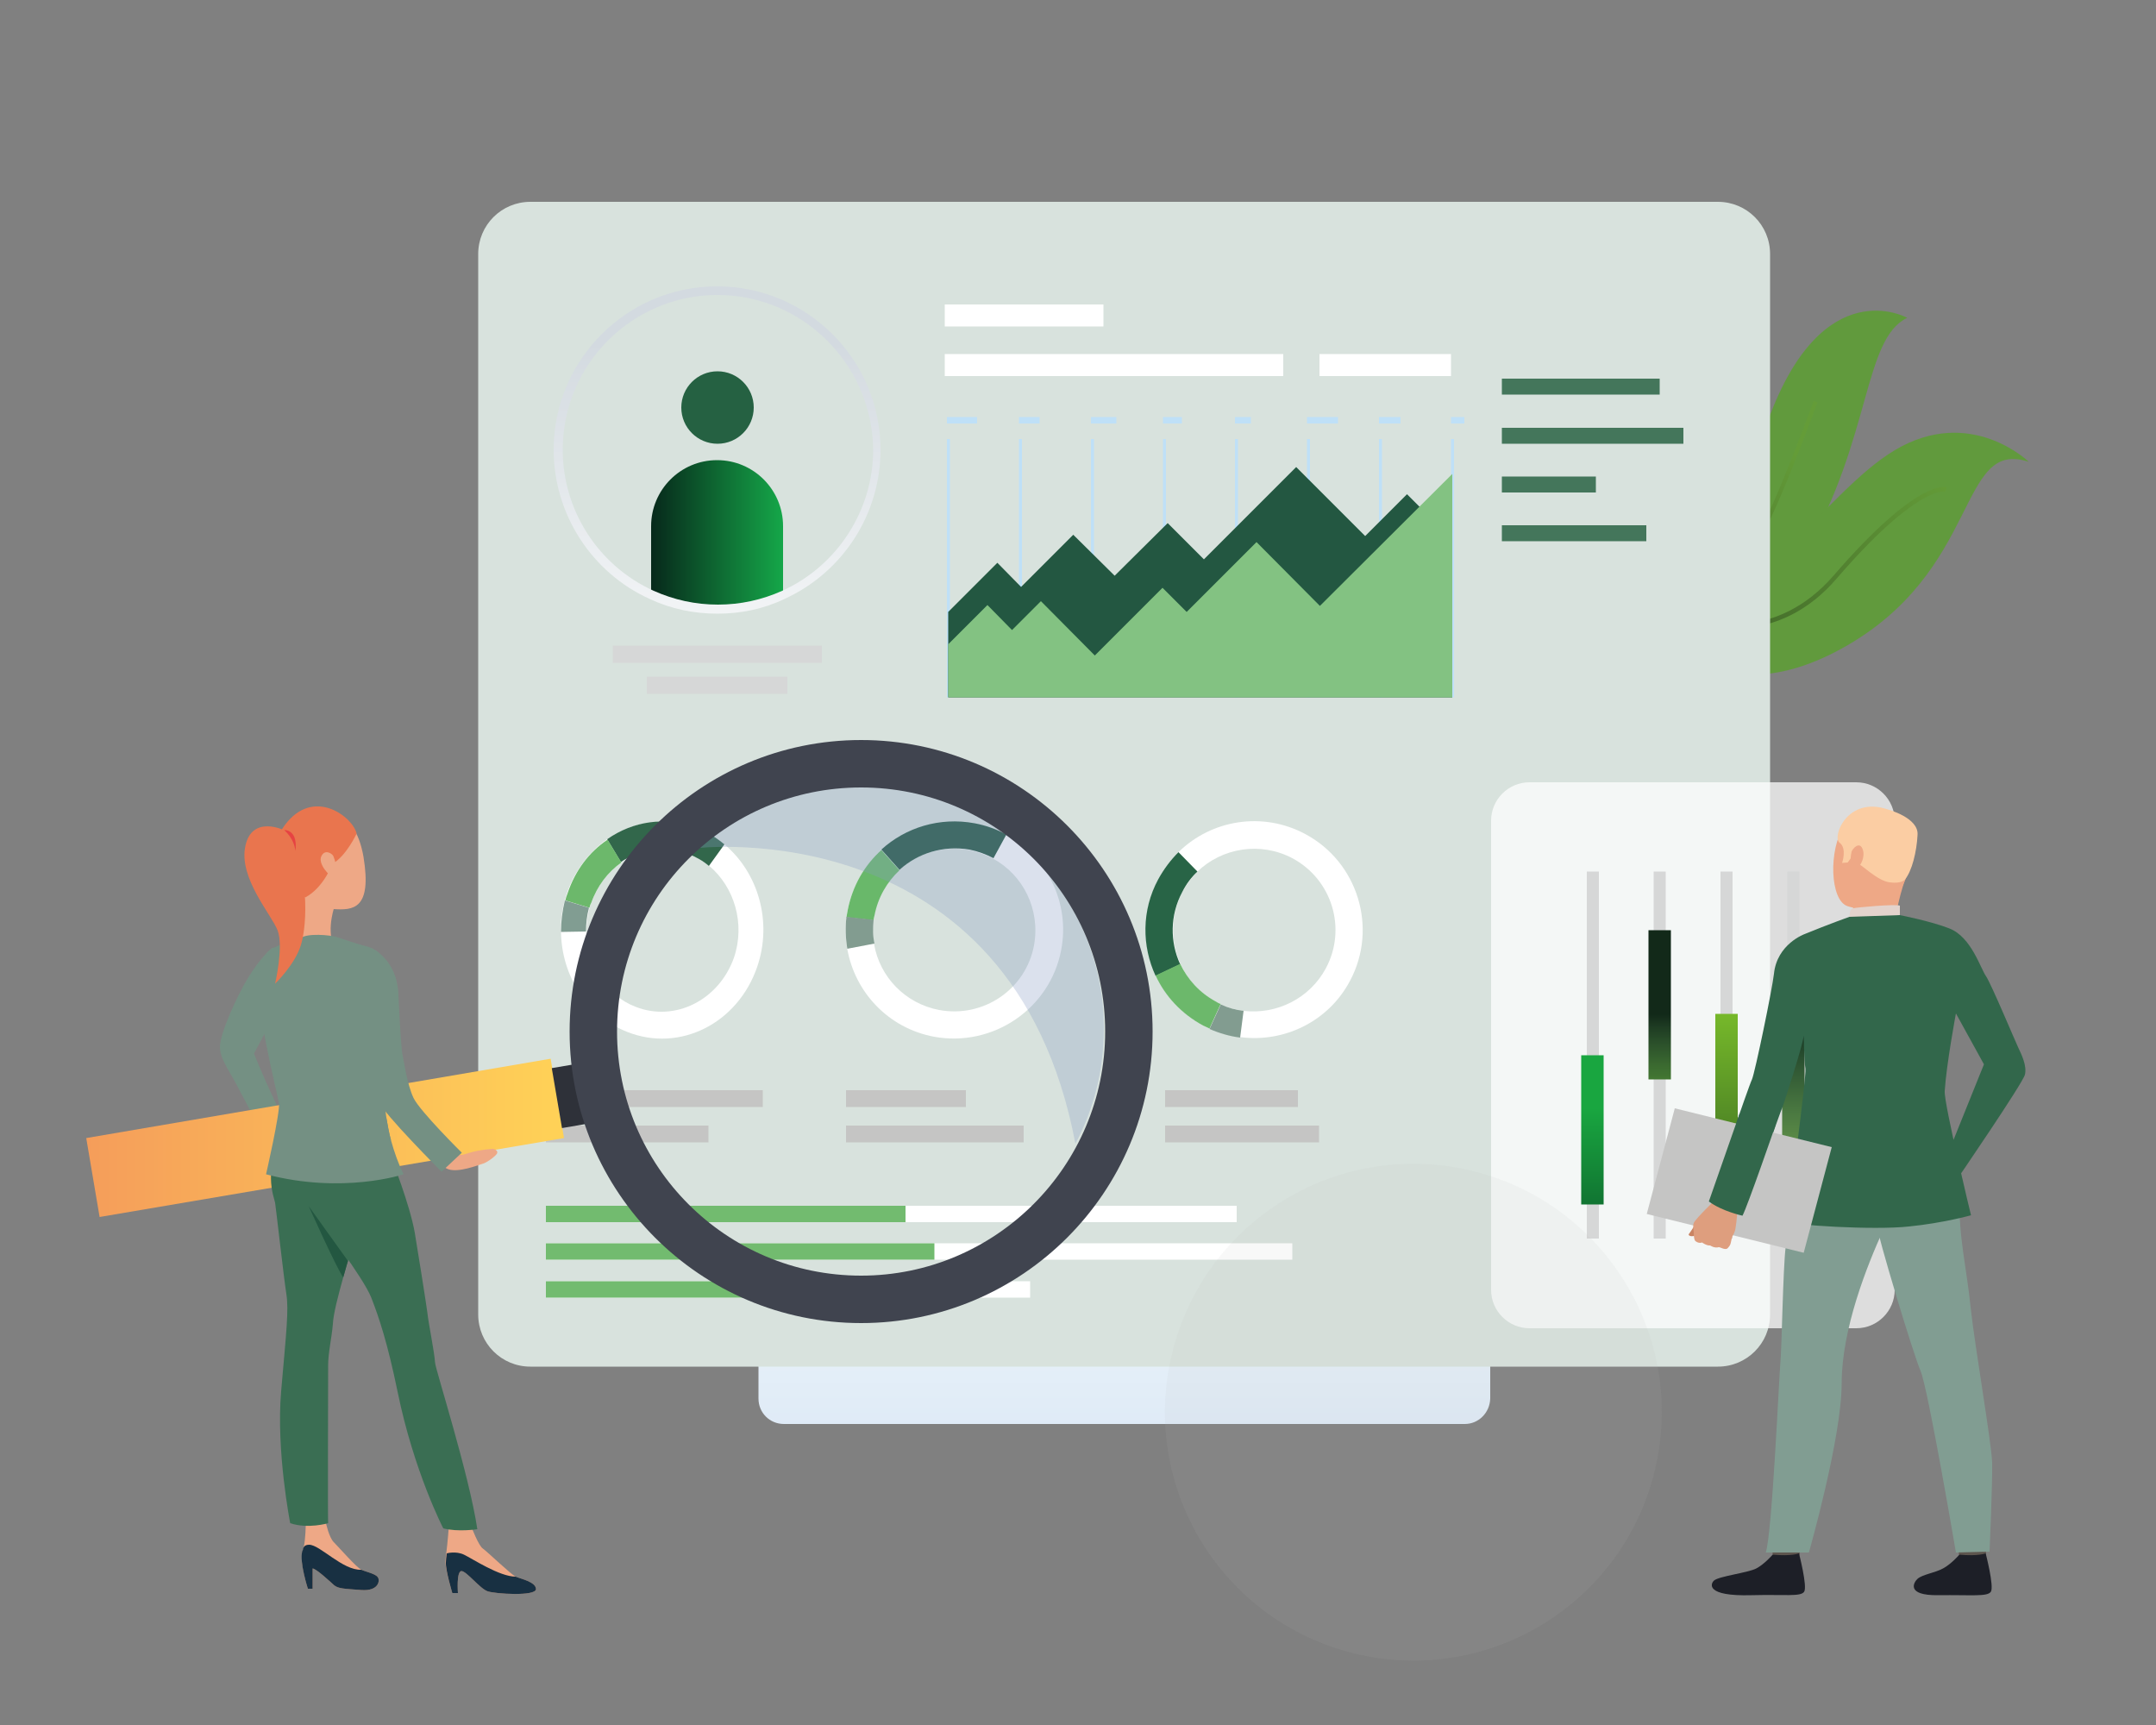 <?xml version="1.0" encoding="utf-8"?>
<!-- Generator: Adobe Illustrator 24.3.0, SVG Export Plug-In . SVG Version: 6.00 Build 0)  -->
<svg version="1.1" id="Livello_1" xmlns="http://www.w3.org/2000/svg" xmlns:xlink="http://www.w3.org/1999/xlink" x="0px" y="0px"
	 width="500px" height="400px" viewBox="0 0 500 400" style="enable-background:new 0 0 500 400;" xml:space="preserve">
<rect x="0" y="0" width="500" height="400" fill="#808080" stroke="none"/>
<style type="text/css">
	.st0{fill:url(#SVGID_1_);}
	.st1{fill:#619A3D;}
	.st2{fill:url(#SVGID_2_);}
	.st3{fill:url(#SVGID_3_);}
	.st4{fill:#D8E2DD;}
	.st5{fill:#FFFFFF;}
	.st6{fill:#32674B;}
	.st7{fill:#6CB86B;}
	.st8{fill:#819D92;}
	.st9{fill:#235741;}
	.st10{fill:#69B86A;}
	.st11{fill:#829C90;}
	.st12{fill:#286446;}
	.st13{fill:#C5C5C4;}
	.st14{fill:#44765B;}
	.st15{fill:#72BB6F;}
	.st16{fill:#D6D7D7;}
	.st17{fill:#256142;}
	.st18{fill:url(#SVGID_4_);}
	.st19{fill:#BFE0F7;}
	.st20{fill:#83C282;}
	.st21{opacity:0.73;fill:#FFFFFF;}
	.st22{fill:url(#SVGID_5_);}
	.st23{fill:url(#SVGID_6_);}
	.st24{fill:url(#SVGID_7_);}
	.st25{fill:url(#SVGID_8_);}
	.st26{fill:url(#SVGID_9_);}
	.st27{fill:#749083;}
	.st28{fill:url(#SVGID_10_);}
	.st29{fill:#2E3139;}
	.st30{fill:#EEA886;}
	.st31{fill:#3A6E53;}
	.st32{fill:#183042;}
	.st33{fill:#E9754E;}
	.st34{fill:#E64342;}
	.st35{opacity:0.1;fill:#B8B8B8;}
	.st36{opacity:0.3;fill:#879BC3;}
	.st37{fill:#40444F;}
	.st38{fill:#5D554E;}
	.st39{fill:#1D1F27;}
	.st40{fill:#FBCDA3;}
	.st41{fill:#E3D3CC;}
	.st42{fill:#CA8463;}
	.st43{fill:#DE9E7E;}
</style>
<g>
	<linearGradient id="SVGID_1_" gradientUnits="userSpaceOnUse" x1="260.716" y1="357.286" x2="260.716" y2="284.156">
		<stop  offset="0" style="stop-color:#D6E3F5"/>
		<stop  offset="1" style="stop-color:#EFF8FA"/>
	</linearGradient>
	<path class="st0" d="M339.7,330.2H181.8c-3.3,0-5.9-2.6-5.9-5.9v-18.3c0-3.2,2.6-5.9,5.9-5.9h157.9c3.2,0,5.9,2.6,5.9,5.9v18.3
		C345.5,327.6,342.9,330.2,339.7,330.2z"/>
	<g>
		<path class="st1" d="M380.7,144.2c-0.8-0.3-1.3-0.5-1.3-0.5c0.4-0.1,0.8-0.3,1.3-0.6c6.3-3,17.6-13.6,29.4-45.8
			c12.7-34.6,32.2-23.6,32.2-23.6c-10.2,4.9-8.3,27.8-23.6,54.3C405.5,150.9,385.8,145.9,380.7,144.2z"/>
		<g>
			
				<linearGradient id="SVGID_2_" gradientUnits="userSpaceOnUse" x1="2795.071" y1="-3531.363" x2="2795.071" y2="-3588.925" gradientTransform="matrix(0.849 0.528 -0.528 0.849 -3855.53 1673.875)">
				<stop  offset="5.181350e-03" style="stop-color:#3D6228"/>
				<stop  offset="1" style="stop-color:#649C38"/>
			</linearGradient>
			<path class="st2" d="M380.7,144.2c-0.8-0.3-1.3-0.5-1.3-0.5c0.4-0.1,0.8-0.3,1.3-0.6c9.8-2.5,21.9-8.7,28-21
				c4.7-9.4,11.8-28.9,11.9-29.1l0.9,0.3c-0.1,0.2-7.2,19.8-12,29.2C403.3,135.3,390.8,141.6,380.7,144.2z"/>
		</g>
	</g>
	<g>
		<path class="st1" d="M426.9,150.5c-31.4,17.1-44.8-8-45.8-10c0-0.1-0.1-0.1-0.1-0.1c0.9,0.2,1.9,0.3,2.8,0.3
			c24.2,1.8,38.6-26.1,55.6-36.3c17.6-10.5,31.1,2.7,31.1,2.7C453.8,101.5,459.7,132.6,426.9,150.5z"/>
		<g>
			
				<linearGradient id="SVGID_3_" gradientUnits="userSpaceOnUse" x1="3165.712" y1="-6203.905" x2="3165.712" y2="-6276.143" gradientTransform="matrix(0.621 0.784 -0.784 0.621 -6441.374 1517.282)">
				<stop  offset="5.181350e-03" style="stop-color:#3D6228"/>
				<stop  offset="1" style="stop-color:#649C38"/>
			</linearGradient>
			<path class="st3" d="M402.9,145.8c-7.9,0.3-15.5-2.1-21.8-5.3c0-0.1-0.1-0.1-0.1-0.1c0.9,0.2,1.9,0.3,2.8,0.3
				c5.7,2.6,12.3,4.4,19,4.1c8.7-0.4,16.2-4.2,22.4-11.3c19.5-22.6,26-20.6,26.3-20.5l-0.2,0.5l-0.2,0.5c0,0,0,0,0,0
				c-0.4-0.1-6.9-1-25.2,20.2C419.6,141.5,411.9,145.4,402.9,145.8z"/>
		</g>
	</g>
	<path class="st4" d="M398.4,316.9H123c-6.7,0-12.1-5.4-12.1-12.1V58.9c0-6.7,5.4-12.1,12.1-12.1h275.4c6.7,0,12.1,5.4,12.1,12.1
		v245.9C410.5,311.5,405.1,316.9,398.4,316.9z"/>
	<g>
		<g>
			<g>
				<path class="st5" d="M175.6,224.2c3.6-10.5,0.2-21.9-7.6-28.4c-1.9-1.6-4-2.9-6.4-3.8c-7.2-2.8-14.8-1.5-20.8,2.6
					c-4.1,2.9-7.5,7.2-9.3,12.5c-0.2,0.5-0.3,1.1-0.5,1.6c-0.7,2.4-1,4.9-0.9,7.3c0.1,10.2,6,19.6,15.4,23.3
					C157.7,244.1,171.1,237.3,175.6,224.2z M147.5,233.5c-7.1-2.7-11.5-9.8-11.5-17.4c0-1.8,0.2-3.7,0.7-5.5
					c0.1-0.4,0.2-0.8,0.4-1.2c1.4-4,3.9-7.2,7-9.4c4.5-3.1,10.2-4.1,15.6-2c1.8,0.7,3.4,1.7,4.8,2.8c5.8,4.9,8.4,13.4,5.7,21.3
					C166.7,231.9,156.6,237,147.5,233.5z"/>
			</g>
		</g>
		<g>
			<g>
				<path class="st6" d="M144,199.9l-3.2-5.3c6-4.2,13.6-5.4,20.8-2.6c2.4,0.9,4.5,2.2,6.4,3.8l-3.6,5c-1.4-1.2-3-2.1-4.8-2.8
					C154.2,195.9,148.5,196.8,144,199.9z"/>
			</g>
		</g>
		<g>
			<g>
				<path class="st7" d="M136.7,210.5l-5.6-1.7c0.1-0.5,0.3-1.1,0.5-1.6c1.8-5.4,5.1-9.7,9.3-12.5l3.2,5.3c-3.1,2.2-5.6,5.4-7,9.4
					C136.9,209.7,136.8,210.1,136.7,210.5z"/>
			</g>
		</g>
		<g>
			<g>
				<path class="st8" d="M130.1,216.1c0-2.4,0.3-4.9,0.9-7.3l5.6,1.7c-0.5,1.8-0.7,3.7-0.7,5.5L130.1,216.1z"/>
			</g>
		</g>
	</g>
	<g>
		<g>
			<g>
				<path class="st5" d="M246.1,220.3c2.1-11-3.3-21.7-12.7-26.7c-2.3-1.2-4.7-2.1-7.4-2.6c-8.1-1.5-16,1-21.6,6.1
					c-3.9,3.6-6.7,8.4-7.8,13.9c-0.1,0.6-0.2,1.1-0.3,1.7c-0.3,2.5-0.2,5,0.2,7.4c1.8,10,9.5,18.3,20.1,20.3
					C230.3,242.9,243.5,233.9,246.1,220.3z M217.8,234.2c-7.9-1.5-13.8-7.7-15.1-15.3c-0.3-1.8-0.4-3.6-0.2-5.5
					c0-0.4,0.1-0.8,0.2-1.2c0.8-4.2,2.9-7.8,5.8-10.5c4.2-3.8,10.1-5.7,16.2-4.6c2,0.4,3.9,1.1,5.6,2c7,3.8,11,11.8,9.5,20.1
					C237.9,229.4,228.1,236.1,217.8,234.2z"/>
			</g>
		</g>
		<g>
			<g>
				<path class="st9" d="M208.6,201.7l-4.2-4.7c5.6-5.1,13.5-7.6,21.6-6.1c2.7,0.5,5.1,1.4,7.4,2.6l-3,5.5c-1.7-0.9-3.6-1.6-5.6-2
					C218.8,196,212.9,197.8,208.6,201.7z"/>
			</g>
		</g>
		<g>
			<g>
				<path class="st10" d="M202.6,213.4l-6.3-0.7c0.1-0.6,0.2-1.1,0.3-1.7c1.1-5.6,3.9-10.4,7.8-13.9l4.2,4.7
					c-2.9,2.7-5,6.3-5.8,10.5C202.7,212.6,202.6,213,202.6,213.4z"/>
			</g>
		</g>
		<g>
			<g>
				<path class="st11" d="M196.5,220c-0.4-2.4-0.5-4.9-0.2-7.4l6.3,0.7c-0.2,1.9-0.2,3.7,0.2,5.5L196.5,220z"/>
			</g>
		</g>
	</g>
	<g>
		<g>
			<g>
				<path class="st5" d="M302.7,193.4c-9.9-5.3-21.7-3.3-29.3,4.1c-1.8,1.8-3.5,3.9-4.7,6.3c-3.9,7.2-3.8,15.5-0.6,22.4
					c2.2,4.8,6,8.9,11,11.6c0.5,0.3,1,0.5,1.5,0.7c2.3,1,4.7,1.7,7.1,2c10.1,1.3,20.4-3.6,25.4-13.1
					C319.6,215.2,314.9,199.9,302.7,193.4z M307.5,224.5c-3.8,7.1-11.5,10.8-19.1,9.9c-1.8-0.2-3.6-0.7-5.3-1.5
					c-0.4-0.2-0.8-0.4-1.1-0.6c-3.8-2-6.6-5.1-8.2-8.7c-2.4-5.2-2.4-11.4,0.4-16.8c1-1.8,2.2-3.4,3.5-4.7c5.7-5.5,14.6-7,22-3.1
					C308.9,203.9,312.4,215.3,307.5,224.5z"/>
			</g>
		</g>
		<g>
			<g>
				<path class="st12" d="M273.7,223.6l-5.7,2.7c-3.2-6.9-3.3-15.2,0.6-22.4c1.3-2.4,2.9-4.5,4.7-6.3l4.4,4.5
					c-1.4,1.3-2.6,2.9-3.5,4.7C271.3,212.2,271.3,218.4,273.7,223.6z"/>
			</g>
		</g>
		<g>
			<g>
				<path class="st7" d="M283.1,232.8l-2.6,5.7c-0.5-0.2-1-0.5-1.5-0.7c-5-2.7-8.8-6.8-11-11.6l5.7-2.7c1.7,3.6,4.5,6.7,8.2,8.7
					C282.4,232.5,282.7,232.7,283.1,232.8z"/>
			</g>
		</g>
		<g>
			<g>
				<path class="st11" d="M287.6,240.6c-2.4-0.3-4.8-1-7.1-2l2.6-5.7c1.7,0.8,3.5,1.3,5.3,1.5L287.6,240.6z"/>
			</g>
		</g>
	</g>
	<rect x="126.6" y="252.8" class="st13" width="50.3" height="3.9"/>
	<rect x="126.6" y="261" class="st13" width="37.7" height="3.9"/>
	<rect x="196.2" y="252.8" class="st13" width="27.8" height="3.9"/>
	<rect x="196.2" y="261" class="st13" width="41.2" height="3.9"/>
	<rect x="270.2" y="252.8" class="st13" width="30.8" height="3.9"/>
	<rect x="270.2" y="261" class="st13" width="35.7" height="3.9"/>
	<rect x="348.3" y="87.8" class="st14" width="36.6" height="3.7"/>
	<rect x="348.3" y="99.2" class="st14" width="42.1" height="3.7"/>
	<rect x="348.3" y="110.5" class="st14" width="21.8" height="3.7"/>
	<rect x="348.3" y="121.8" class="st14" width="33.5" height="3.7"/>
	<rect x="126.6" y="279.6" class="st5" width="160.2" height="3.8"/>
	<rect x="126.6" y="288.3" class="st5" width="173.1" height="3.8"/>
	<rect x="126.6" y="297.1" class="st5" width="112.3" height="3.8"/>
	<rect x="126.6" y="279.6" class="st15" width="83.4" height="3.8"/>
	<rect x="126.6" y="288.3" class="st15" width="90.1" height="3.8"/>
	<rect x="126.6" y="297.1" class="st15" width="58.5" height="3.8"/>
	<rect x="150" y="156.9" class="st16" width="32.6" height="4"/>
	<rect x="142.1" y="149.7" class="st16" width="48.5" height="4"/>
	<circle class="st17" cx="166.4" cy="94.5" r="8.4"/>
	<linearGradient id="SVGID_4_" gradientUnits="userSpaceOnUse" x1="151.088" y1="124.027" x2="181.627" y2="124.027">
		<stop  offset="0" style="stop-color:#07291B"/>
		<stop  offset="1" style="stop-color:#15A749"/>
	</linearGradient>
	<path class="st18" d="M181.6,122v16c-4.7,2.1-9.8,3.3-15.3,3.3c-5.4,0-10.6-1.2-15.3-3.3v-16c0-8.4,6.8-15.3,15.3-15.3
		C174.8,106.7,181.6,113.6,181.6,122z"/>
	<rect x="219.1" y="82.1" class="st5" width="78.5" height="5.1"/>
	<rect x="306" y="82.1" class="st5" width="30.5" height="5.1"/>
	<rect x="219.1" y="70.6" class="st5" width="36.8" height="5.1"/>
	<g>
		<g>
			<rect x="219.6" y="101.8" class="st19" width="0.7" height="59.9"/>
		</g>
		<g>
			<rect x="236.3" y="101.8" class="st19" width="0.7" height="59.9"/>
		</g>
		<g>
			<rect x="253" y="101.8" class="st19" width="0.7" height="59.9"/>
		</g>
		<g>
			<rect x="269.7" y="101.8" class="st19" width="0.7" height="59.9"/>
		</g>
		<g>
			<rect x="286.4" y="101.8" class="st19" width="0.7" height="59.9"/>
		</g>
		<g>
			<rect x="303.1" y="101.8" class="st19" width="0.7" height="59.9"/>
		</g>
		<g>
			<rect x="319.8" y="101.8" class="st19" width="0.7" height="59.9"/>
		</g>
		<g>
			<rect x="336.5" y="101.8" class="st19" width="0.7" height="59.9"/>
		</g>
	</g>
	<polygon class="st9" points="219.9,141.9 231.3,130.5 236.8,136.1 248.9,124 258.5,133.5 270.8,121.3 279.2,129.7 300.6,108.3 
		316.6,124.3 326.3,114.6 336.8,125.1 336.8,161.7 219.9,161.7 	"/>
	<polygon class="st20" points="219.9,149.4 229,140.3 234.7,146.1 241.4,139.4 253.9,152 269.6,136.3 275.2,141.9 291.4,125.7 
		306.1,140.5 336.8,109.9 336.8,161.7 219.9,161.7 	"/>
	<rect x="219.6" y="96.7" class="st19" width="7" height="1.5"/>
	<rect x="236.3" y="96.7" class="st19" width="4.8" height="1.5"/>
	<rect x="253" y="96.7" class="st19" width="5.9" height="1.5"/>
	<rect x="269.7" y="96.7" class="st19" width="4.4" height="1.5"/>
	<rect x="286.4" y="96.7" class="st19" width="3.7" height="1.5"/>
	<rect x="303.1" y="96.7" class="st19" width="7.2" height="1.5"/>
	<rect x="319.8" y="96.7" class="st19" width="5" height="1.5"/>
	<rect x="336.5" y="96.7" class="st19" width="3.1" height="1.5"/>
	<path class="st21" d="M430.5,308h-75.8c-4.9,0-8.9-4-8.9-8.9V190.3c0-4.9,4-8.9,8.9-8.9h75.8c4.9,0,8.9,4,8.9,8.9v108.8
		C439.4,304,435.4,308,430.5,308z"/>
	<g>
		<rect x="368" y="202.1" class="st16" width="2.8" height="85.1"/>
		<rect x="383.5" y="202.1" class="st16" width="2.8" height="85.1"/>
		<rect x="399" y="202.1" class="st16" width="2.8" height="85.1"/>
		<rect x="414.5" y="202.1" class="st16" width="2.8" height="85.1"/>
	</g>
	<linearGradient id="SVGID_5_" gradientUnits="userSpaceOnUse" x1="369.328" y1="235.201" x2="369.328" y2="313.545">
		<stop  offset="0.278" style="stop-color:#19A640"/>
		<stop  offset="0.999" style="stop-color:#04291C"/>
	</linearGradient>
	<rect x="366.7" y="244.7" class="st22" width="5.2" height="34.6"/>
	<linearGradient id="SVGID_6_" gradientUnits="userSpaceOnUse" x1="384.854" y1="235.201" x2="384.854" y2="313.545">
		<stop  offset="0" style="stop-color:#122919"/>
		<stop  offset="3.371954e-02" style="stop-color:#1D3A22"/>
		<stop  offset="8.959907e-02" style="stop-color:#2C522B"/>
		<stop  offset="0.152" style="stop-color:#3B6A30"/>
		<stop  offset="0.22" style="stop-color:#488033"/>
		<stop  offset="0.297" style="stop-color:#549233"/>
		<stop  offset="0.385" style="stop-color:#5EA131"/>
		<stop  offset="0.492" style="stop-color:#65AC2F"/>
		<stop  offset="0.638" style="stop-color:#69B32E"/>
		<stop  offset="1" style="stop-color:#6AB42D"/>
	</linearGradient>
	<rect x="382.3" y="215.7" class="st23" width="5.2" height="34.6"/>
	<linearGradient id="SVGID_7_" gradientUnits="userSpaceOnUse" x1="400.38" y1="235.201" x2="400.38" y2="313.545">
		<stop  offset="2.066799e-05" style="stop-color:#76B82A"/>
		<stop  offset="1" style="stop-color:#07291B"/>
	</linearGradient>
	<rect x="397.8" y="235.1" class="st24" width="5.2" height="34.6"/>
	<linearGradient id="SVGID_8_" gradientUnits="userSpaceOnUse" x1="415.906" y1="235.201" x2="415.906" y2="313.545">
		<stop  offset="0" style="stop-color:#0A291A"/>
		<stop  offset="6.625821e-02" style="stop-color:#1B3D27"/>
		<stop  offset="0.169" style="stop-color:#325A35"/>
		<stop  offset="0.278" style="stop-color:#487640"/>
		<stop  offset="0.391" style="stop-color:#5E8E48"/>
		<stop  offset="0.512" style="stop-color:#70A34E"/>
		<stop  offset="0.644" style="stop-color:#7DB352"/>
		<stop  offset="0.793" style="stop-color:#86BC54"/>
		<stop  offset="0.999" style="stop-color:#89BF55"/>
	</linearGradient>
	<rect x="413.3" y="231.1" class="st25" width="5.2" height="34.6"/>
	<g>
		<linearGradient id="SVGID_9_" gradientUnits="userSpaceOnUse" x1="166.357" y1="79.543" x2="166.357" y2="168.696">
			<stop  offset="0" style="stop-color:#D3DAE0"/>
			<stop  offset="1" style="stop-color:#FFFFFF"/>
		</linearGradient>
		<path class="st26" d="M166.4,142.3c-5.5,0-10.8-1.1-15.7-3.4c-13.5-6.1-22.3-19.7-22.3-34.6c0-20.9,17-37.9,37.9-37.9
			s37.9,17,37.9,37.9c0,14.9-8.7,28.4-22.3,34.6C177.1,141.2,171.8,142.3,166.4,142.3z M166.4,68.4c-19.8,0-35.9,16.1-35.9,35.9
			c0,14.1,8.3,26.9,21.1,32.7c4.7,2.1,9.7,3.2,14.9,3.2c5.2,0,10.2-1.1,14.9-3.2c12.8-5.8,21.1-18.7,21.1-32.7
			C202.3,84.6,186.2,68.4,166.4,68.4z"/>
	</g>
</g>
<path class="st27" d="M64.2,234.4c0,0,7-15.9-1.1-14.6c0,0-2.8,2.3-5.6,7c-2.2,3.5-6.6,12.9-6.5,16.1c0.2,3.2,2.4,5.5,4.9,10.6
	c0,0,5.1,9.4,5.3,10.6l5.4-2.8c0,0-4.5-9-7.7-17L64.2,234.4z"/>
<linearGradient id="SVGID_10_" gradientUnits="userSpaceOnUse" x1="-1858.673" y1="263.869" x2="-1747.856" y2="263.869" gradientTransform="matrix(1 0 0 1 1878.626 0)">
	<stop  offset="0" style="stop-color:#F59D5A"/>
	<stop  offset="1" style="stop-color:#FFD257"/>
</linearGradient>
<polygon class="st28" points="23.1,282.2 130.8,263.9 127.7,245.5 20,263.9 "/>
<rect x="129.2" y="247.2" transform="matrix(-0.986 0.168 -0.168 -0.986 304.971 482.642)" class="st29" width="5.8" height="14.1"/>
<path class="st30" d="M104.9,369.4h1.3c0,0-0.4-5,0.8-5.1c1.2,0,4.3,4.1,6.1,4.7c1.8,0.6,11.1,1.2,11.2-0.5c0-1.7-3.6-2.4-4.7-2.9
	c-1.1-0.5-6.6-5.8-7.6-6.5c-1-0.6-2.7-5.1-2.7-5.1l-5.2-0.2c0,0-0.3,4.1-0.6,6.3c-0.1,0.8-0.2,1.6-0.2,2.1
	C103.3,364.1,104.9,369.4,104.9,369.4z"/>
<path class="st30" d="M71.4,368.4h1.1v-4.7c0.9,0.1,4,3,5,3.9c1,0.8,2.3,0.8,6.3,1.1c4,0.3,4.4-2.2,3.8-3c-0.6-0.8-2.7-1.2-3.8-1.7
	c-1.1-0.5-5.3-5.3-6.4-6.4c-1.1-1.1-1.8-4.4-1.8-4.4l-4.7,0.4c0,0,0,3-0.5,5.4v0c0,0,0,0,0,0c0,0.2-0.1,0.4-0.2,0.6
	C69.4,362.2,71.4,368.4,71.4,368.4z"/>
<path class="st31" d="M88.8,262.7c0,0,1.8,4.2,1.9,5.3c0.2,1.1,4.3,11.1,5.5,17.9c0.7,4.1,2.7,16.8,2.9,18.4
	c0.3,2.8,1.6,8.9,1.8,11.7c0.1,1.6,7.9,25.9,9.8,38.6c0,0-4.5,0.7-7.9-0.2c0,0-6.8-13.1-10.6-31.7c-2.3-11.2-4.3-17.2-6.1-21.8
	c-1.8-4.6-11.8-17.7-12.9-19.1s-7.6-9.6-1.4-18.4C78.1,254.6,88.8,262.7,88.8,262.7z"/>
<path class="st31" d="M66.4,300c0.6,3.8,0,8.8-1.2,22.6c-1.2,13.8,2.1,30.6,2.1,30.6c4.1,1.4,8.8,0,8.8,0c-0.1-1,0-33.7,0-36.6
	c0-2.9,0.8-6.2,1.1-9.6c0.1-2.3,1.2-6.5,2.4-10.8c0.4-1.3,0.7-2.6,1.1-3.8c0,0,0,0,0,0c0.2-0.7,0.4-1.4,0.6-2.1
	c1.7-5.8,3.9-28.4,3.9-28.4s-12.5-10.1-18.6-0.6c-6.1,9.5-3,16.4-2.8,17.6C64,280.1,65.8,296.2,66.4,300z"/>
<path class="st9" d="M71.6,279.7c0.1,0.2,6.3,14.1,8,16.5c0.4-1.3,0.7-2.6,1.1-3.8c0,0,0,0,0,0S71.8,280,71.6,279.7z"/>
<path class="st32" d="M71.4,368.4h1.1v-4.7c0.9,0.1,4,3,5,3.9c1,0.8,2.3,0.8,6.3,1.1c4,0.3,4.4-2.2,3.8-3c-0.6-0.8-2.7-1.2-3.8-1.7
	c-4.3,0.2-9.6-5.8-12.1-5.8c-1.3,0-1.3,0.8-1.4,0.9v0c0,0,0,0,0,0c0,0.2-0.1,0.4-0.2,0.6C69.4,362.2,71.4,368.4,71.4,368.4z"/>
<path class="st32" d="M104.9,369.4h1.3c0,0-0.4-5,0.8-5.1c1.2,0,4.3,4.1,6.1,4.7c1.8,0.6,11.1,1.2,11.2-0.5c0-1.7-3.6-2.4-4.7-2.9
	c-3.8,0-10.1-4.2-12-5.1c-1.9-0.9-4-0.3-4-0.3c-0.1,0.8-0.2,1.6-0.2,2.1C103.3,364.1,104.9,369.4,104.9,369.4z"/>
<path class="st30" d="M77.7,209.8c0,0-2,5.3-0.4,9.4c0,0-7.3-0.5-7.6-1.3c-0.3-0.9,0.3-8.8-0.7-11.1C68,204.4,77.7,209.8,77.7,209.8
	z"/>
<path class="st27" d="M78.5,217.4c0,0,4.3,1.5,6.3,2c2,0.4,6.1,2.4,5.7,9.7c-0.3,7.3-1.6,13.6-2,16.8c-0.4,3.1-0.2,11.1,0.6,15
	c0,0-10.4,2.6-22.6,0c0,0,2.2-6.6,2.1-8.3c-0.1-1.7-7.2-15.8-7.6-18c-0.3-2.2-1.8-12,1.5-14.2c3.3-2.2,5.9-1.9,7.3-2.9
	C71.2,216.4,76.4,216.7,78.5,217.4z"/>
<path class="st27" d="M61.7,272.3c17.8,4.7,31.9,0,31.9,0c-1.3-2.6-2.2-5.3-2.9-7.8c0,0,0,0,0,0c-0.5-1.8-0.8-3.6-1.1-5.3v0
	c-1.4-9.7,0.4-17.1,0.4-17.1c-2-16.9-27.6-21.9-29.6-16.6c-2,5.3,4,28.3,4.3,30.3C65,257.9,61.7,272.3,61.7,272.3z"/>
<path class="st30" d="M71.3,188.6c2.9-1,10.9-2.1,13,10.1c2,12.2-2.4,12.4-7,12.1c-4.6-0.3-11.7-8.6-12.3-11.1
	C64.5,197.2,62.9,191.5,71.3,188.6z"/>
<path class="st33" d="M82.7,193.3c0,0-2.4,5.2-5.6,7c0,0-2,5.5-6.3,7.8c0,0-11.5-7.6-4.8-16.7S81.9,189.5,82.7,193.3z"/>
<path class="st30" d="M77.3,198.5c-0.3-0.6-2-1.7-2.8,0.1c-0.8,1.7,2,4.8,2.8,4.7C78.1,203,78.3,200.9,77.3,198.5z"/>
<path class="st33" d="M66.3,192.8c-0.3-0.4-7.9-3.9-9.4,3.4c-1.6,7.4,6.1,15.9,7.5,19.6c1.4,3.7-0.6,12.3-0.6,12.3s4.6-4.4,6-9
	C71.3,214.1,71.8,201.4,66.3,192.8z"/>
<path class="st34" d="M65.9,192.5c0,0,2.3,1.8,2.6,4.8c0,0,0.4-2.3-0.5-3.7C67.1,192.3,65.9,192.5,65.9,192.5z"/>
<path class="st27" d="M90.7,264.5c-0.5-1.8-0.8-3.6-1.1-5.3v0c0,0-1.2-2.5-1.6-3.7c-0.4-1.2-3.3-15.8-3.3-15.8
	S81.6,253.5,90.7,264.5z"/>
<path class="st30" d="M103.8,265.3c0,0,2.3,2.3,3,2.5c0.7,0.2,2.2-1,7.4-1.4c0.5,0,1.3,0.4,1.1,1c-0.2,0.6-2.5,2.3-3.5,2.5
	c-1,0.3-5.6,2.1-7.9,1.2c-2.3-0.9-3.8-3.8-3.8-3.8L103.8,265.3z"/>
<path class="st27" d="M86,219.8c0,0,6.1,2.4,6.4,10.9c0.4,8.5,0.7,12.9,1,14.2c0.3,1.3,1,6.5,2.5,9.7c1.5,3.1,11.2,12.7,11.2,12.7
	l-4.7,4.4c0,0-13.6-13.6-14.4-16.1c-0.8-2.5-4.2-19.8-4.5-22.8C83.3,230.4,80.2,219.9,86,219.8z"/>
<ellipse transform="matrix(0.235 -0.972 0.972 0.235 -67.805 569.175)" class="st35" cx="327.9" cy="327.7" rx="57.6" ry="57.6"/>
<path class="st36" d="M161.2,196.7c0,0,73.5-9.1,88.2,68.5c0,0,0,0,0,0c4.2-7.9,6.6-17,6.6-26.6c0-31.3-25.4-56.7-56.7-56.7
	C184.7,182,171.3,187.6,161.2,196.7z"/>
<path class="st37" d="M199.7,171.6c-37.3,0-67.6,30.3-67.6,67.6c0,37.3,30.3,67.6,67.6,67.6c37.3,0,67.6-30.3,67.6-67.6
	C267.3,201.9,237,171.6,199.7,171.6z M199.7,295.8c-31.3,0-56.6-25.3-56.6-56.6c0-31.3,25.3-56.6,56.6-56.6
	c31.3,0,56.6,25.3,56.6,56.6C256.3,270.4,230.9,295.8,199.7,295.8z"/>
<g>
	<g>
		<path class="st38" d="M453.8,356.7c0,0,0.5,3.7,0.6,4.3c0.1,0.6,6.1-0.3,6.1-0.3l0.5-4.4C461,356.2,454.6,356.2,453.8,356.7z"/>
	</g>
	<g>
		<path class="st39" d="M454.4,360.5c0,0-1.9,2.2-3.8,3.2c-1.8,1-4.8,1.4-5.9,2.4c-0.8,0.7-2.9,3.9,4.8,3.8
			c7.7-0.1,11.4,0.4,12.2-0.8c0.8-1.2-1.2-8.9-1.2-8.9S458.8,360.9,454.4,360.5z"/>
	</g>
	<g>
		<path class="st38" d="M410.6,356.7c0,0,0.5,3.7,0.6,4.3c0.1,0.6,6.1-0.3,6.1-0.3l0.5-4.4C417.8,356.2,411.3,356.2,410.6,356.7z"/>
	</g>
	<g>
		<path class="st39" d="M411.1,360.5c0,0-1.9,2.2-3.8,3.2c-1.9,1-8.7,1.8-9.8,2.8c-0.8,0.7-2.1,3.7,8.7,3.4
			c7.7-0.2,11.4,0.4,12.2-0.8c0.8-1.2-1.2-8.9-1.2-8.9S415.6,360.9,411.1,360.5z"/>
	</g>
	<g>
		<path class="st8" d="M451.7,261.1c0,0,3.2,9.2,2.8,17.1c-0.4,7.9,1.7,16.6,2.5,24.9c1,9.2,4.8,31.1,5,36
			c0.1,4.9-0.6,20.7-0.6,20.7l-7.8,0.2c0,0-6.5-38.2-8.2-42.1c-1.7-3.9-10.1-31.7-10.4-34.8C434.7,279.9,451.7,261.1,451.7,261.1z"
			/>
	</g>
	<g>
		<path class="st8" d="M418.9,262.7c0,0-4.3,21.7-4.8,26.6c-0.6,4.8-0.9,23.5-1.2,26.5c-0.3,3-1.9,39.7-3.4,44.2h10
			c0,0,7.6-26.6,7.6-39.2c0-12.6,5.9-27.4,9.7-35.7c3.8-8.3,12.5-8.5,14.9-23.9C451.7,261.1,422.1,257.8,418.9,262.7z"/>
	</g>
	<g>
		<path class="st30" d="M439.2,188.5c0,0-7.8-2.8-11.5,2.9s-3.3,17.3,0.7,18.7c4,1.4,9.9,0.7,11.9-2.9c2-3.6,3.9-8.8,3.8-12.3
			C444,191.4,441.2,189.5,439.2,188.5z"/>
	</g>
	<g>
		<path class="st30" d="M429.7,209.8c0,0,0.3,2-0.2,3c-0.5,1,9.9,1,9.9,1s0.8-5.3,2.4-9.8C443.4,199.5,429.7,209.8,429.7,209.8z"/>
	</g>
	<g>
		<path class="st40" d="M441.8,203.9c0,0-0.7,1.1-3.6,0.7c-2.9-0.4-6.5-4.2-7.7-4.6c-1.2-0.4-1.2-1.1-1.2-1.1l-0.8,1.1l-1.3,0.1
			c0,0,1.2-3.4-0.6-4.7c-1.8-1.4,1.9-10.9,11.2-7.7c0,0,7.2,1.9,6.9,5.9C444.5,197.5,443.4,202,441.8,203.9z"/>
	</g>
	<g>
		<path class="st41" d="M428.9,212.6c0,0,0-1.9,0.9-2c0.9-0.2,9.7-1,10.8-0.6v2.2C440.6,212.1,438.5,213.4,428.9,212.6z"/>
	</g>
	<g>
		<path class="st30" d="M429.4,197.5c0.2-0.7,1.9-2.6,2.6-0.5c0.7,2-1,4.8-1.9,4.5C429.1,201.2,429,199.2,429.4,197.5z"/>
	</g>
	<g>
		<path class="st6" d="M428.9,212.6c0,0-4.8,1.7-10.4,4c0,0-6.4,2.3-7.1,9.2c-0.4,3.6-4.4,22.9-5.1,24.5c-0.8,1.6-9.7,27.8-10,28.4
			c-0.3,0.5,7.3,3.6,7.8,3.3c0.5-0.2,8.6-23.9,9.4-25.6c0,0,4.7-14.2,4.8-16.3c0,0,0.1,6,0.4,7.7c0.3,1.7-4.2,34.5-4,35.4
			c0.1,0.9,20,2.1,28,1.2c8-0.8,14.4-2.6,14.4-2.6s-6.3-25.9-6.1-28.8c0.4-6.3,2.6-18,2.6-18l6.5,11.8l-8.3,20.6l1.9,6.3
			c0,0,15.4-22.5,15.9-24.5c0.5-2.1-0.8-4.7-1.6-6.4c-0.8-1.7-6.2-14.6-7.4-16.4c-1.3-1.8-3.4-9.1-8.5-11.1
			c-4.3-1.7-11.5-3.1-11.5-3.1L428.9,212.6z"/>
	</g>
	<g>
		<polygon class="st13" points="418.3,290.5 381.9,281.5 388.4,257 424.8,266 		"/>
	</g>
	<g>
		<path class="st42" d="M393.1,284c0,0-1,1.6-1.4,2.1c-0.4,0.5,0.9,0.8,1.5,0.3C393.7,285.8,393.1,284,393.1,284z"/>
	</g>
	<g>
		<path class="st43" d="M400.6,289.5c0,0,0.6-0.6,0.7-1c0,0,0.2-0.7,0.3-1.3c0.1-0.2,0.1-0.3,0.1-0.4c0.2-0.4,0.7-1.1,0.8-2.1
			c0.2-1,0.6-5.5,0.6-5.5l-2.8-0.7l-2.3-0.5c0,0-4.9,4.7-5.2,5.6c0,0.1,0,0.2-0.1,0.3c-0.1,0.8,0.1,1.4,0.1,1.9c0,0.2,0,1.7,0.4,2
			c0.5,0.4,1.1,0.5,1.5,0.3c0,0,1.1,0.8,1.9,0.7c0,0,1,0.7,2,0.4C399,289.2,400,289.9,400.6,289.5z"/>
	</g>
	<g>
		<path class="st6" d="M411.7,261.1c0,0-6.5,18.8-7.6,20.8c0,0-4.7-1-7.8-3.3l7.1-20.3L411.7,261.1z"/>
	</g>
</g>
</svg>
